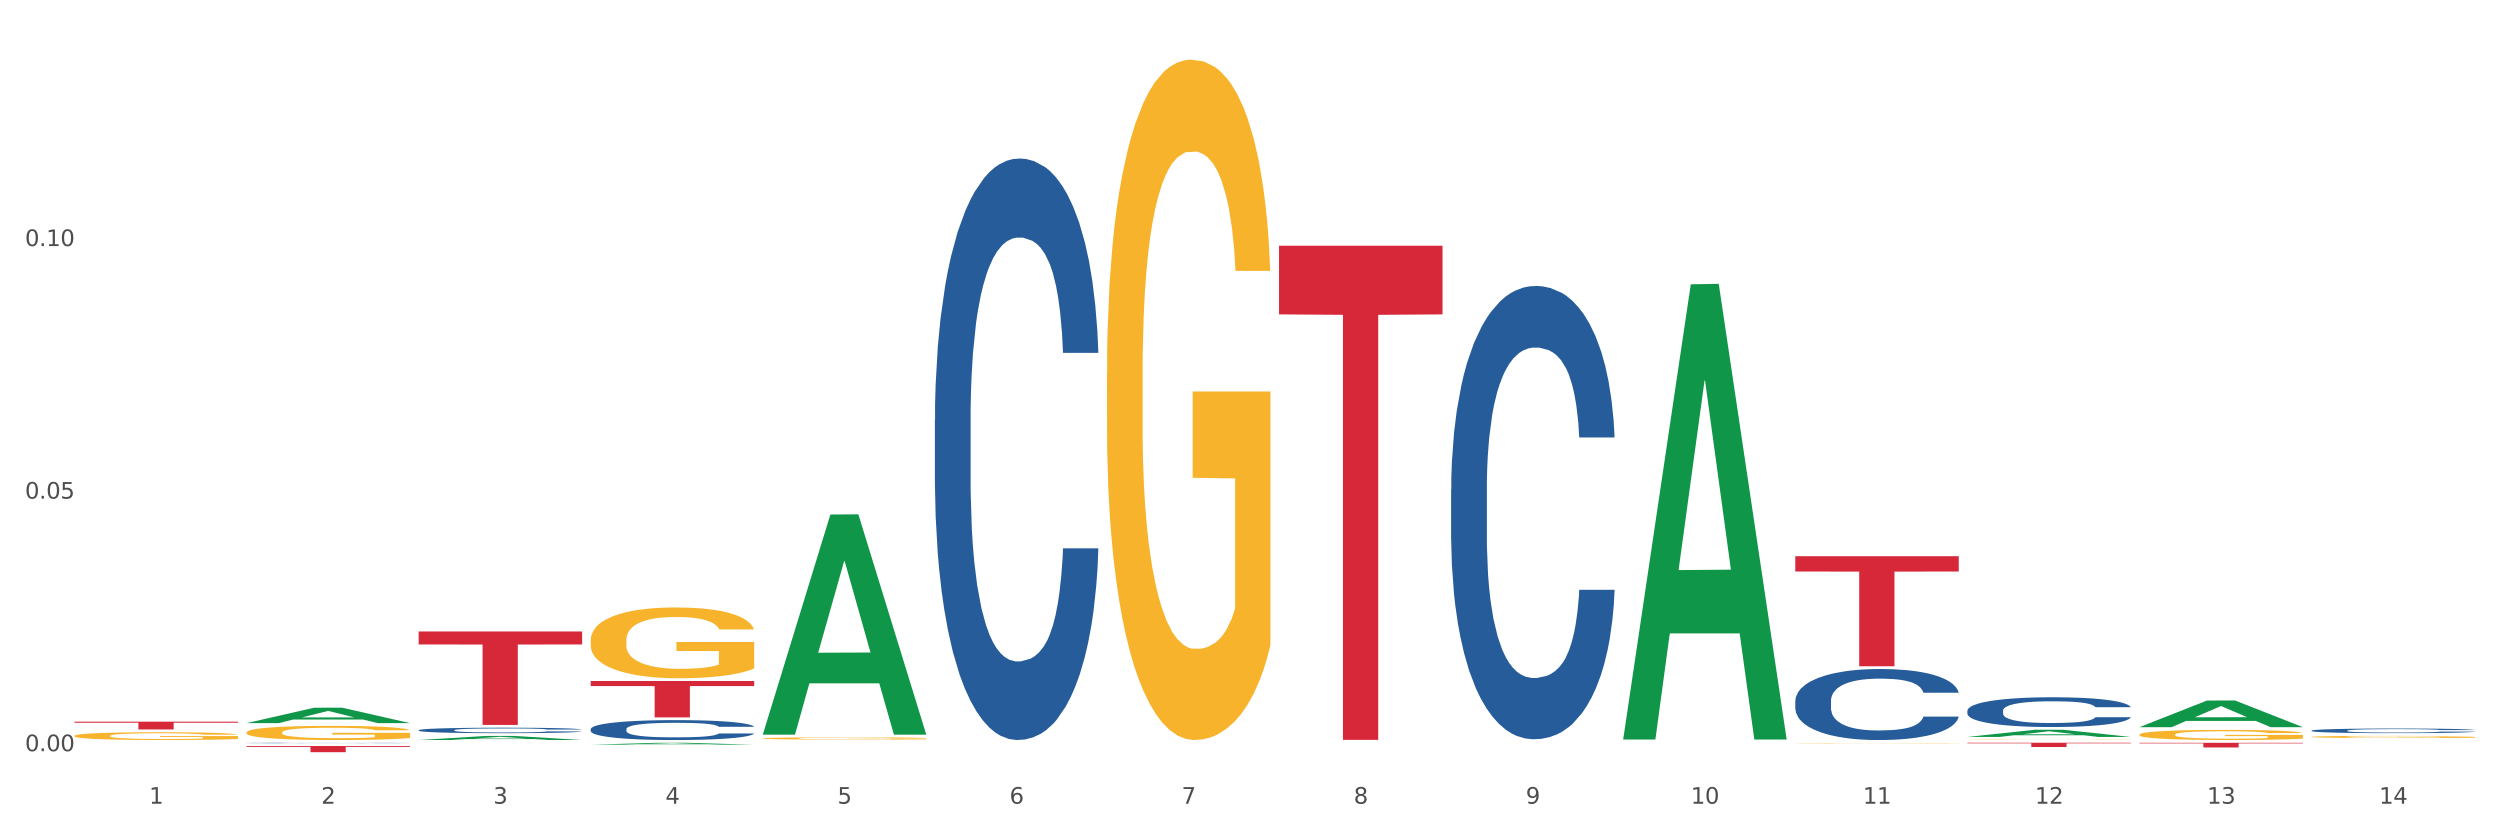 <?xml version="1.0" encoding="utf-8" standalone="no"?>
<!DOCTYPE svg PUBLIC "-//W3C//DTD SVG 1.1//EN"
  "http://www.w3.org/Graphics/SVG/1.1/DTD/svg11.dtd">
<svg xmlns:xlink="http://www.w3.org/1999/xlink" width="1080pt" height="360pt" viewBox="0 0 1080 360" xmlns="http://www.w3.org/2000/svg" version="1.1">
 <rect x="0" y="0" width="1080" height="360" fill="#333333" stroke="none"/>
 <defs>
  <style type="text/css">*{stroke-linejoin: round; stroke-linecap: butt}</style>
 </defs>
 <g id="figure_1">
  <g id="patch_1">
   <path d="M 0 360 
L 1080 360 
L 1080 0 
L 0 0 
z
" style="fill: #ffffff; stroke: #ffffff; stroke-linejoin: miter"/>
  </g>
  <g id="axes_1">
   <g id="matplotlib.axis_1">
    <g id="xtick_1">
     <g id="text_1">
      <!-- 1 -->
      <g style="fill: #4d4d4d" transform="translate(64.432 347.204) scale(0.096 -0.096)">
       <defs>
        <path id="DejaVuSans-31" d="M 794 531 
L 1825 531 
L 1825 4091 
L 703 3866 
L 703 4441 
L 1819 4666 
L 2450 4666 
L 2450 531 
L 3481 531 
L 3481 0 
L 794 0 
L 794 531 
z
" transform="scale(0.016)"/>
       </defs>
       <use xlink:href="#DejaVuSans-31"/>
      </g>
     </g>
    </g>
    <g id="xtick_2">
     <g id="text_2">
      <!-- 2 -->
      <g style="fill: #4d4d4d" transform="translate(138.771 347.204) scale(0.096 -0.096)">
       <defs>
        <path id="DejaVuSans-32" d="M 1228 531 
L 3431 531 
L 3431 0 
L 469 0 
L 469 531 
Q 828 903 1448 1529 
Q 2069 2156 2228 2338 
Q 2531 2678 2651 2914 
Q 2772 3150 2772 3378 
Q 2772 3750 2511 3984 
Q 2250 4219 1831 4219 
Q 1534 4219 1204 4116 
Q 875 4013 500 3803 
L 500 4441 
Q 881 4594 1212 4672 
Q 1544 4750 1819 4750 
Q 2544 4750 2975 4387 
Q 3406 4025 3406 3419 
Q 3406 3131 3298 2873 
Q 3191 2616 2906 2266 
Q 2828 2175 2409 1742 
Q 1991 1309 1228 531 
z
" transform="scale(0.016)"/>
       </defs>
       <use xlink:href="#DejaVuSans-32"/>
      </g>
     </g>
    </g>
    <g id="xtick_3">
     <g id="text_3">
      <!-- 3 -->
      <g style="fill: #4d4d4d" transform="translate(213.109 347.204) scale(0.096 -0.096)">
       <defs>
        <path id="DejaVuSans-33" d="M 2597 2516 
Q 3050 2419 3304 2112 
Q 3559 1806 3559 1356 
Q 3559 666 3084 287 
Q 2609 -91 1734 -91 
Q 1441 -91 1130 -33 
Q 819 25 488 141 
L 488 750 
Q 750 597 1062 519 
Q 1375 441 1716 441 
Q 2309 441 2620 675 
Q 2931 909 2931 1356 
Q 2931 1769 2642 2001 
Q 2353 2234 1838 2234 
L 1294 2234 
L 1294 2753 
L 1863 2753 
Q 2328 2753 2575 2939 
Q 2822 3125 2822 3475 
Q 2822 3834 2567 4026 
Q 2313 4219 1838 4219 
Q 1578 4219 1281 4162 
Q 984 4106 628 3988 
L 628 4550 
Q 988 4650 1302 4700 
Q 1616 4750 1894 4750 
Q 2613 4750 3031 4423 
Q 3450 4097 3450 3541 
Q 3450 3153 3228 2886 
Q 3006 2619 2597 2516 
z
" transform="scale(0.016)"/>
       </defs>
       <use xlink:href="#DejaVuSans-33"/>
      </g>
     </g>
    </g>
    <g id="xtick_4">
     <g id="text_4">
      <!-- 4 -->
      <g style="fill: #4d4d4d" transform="translate(287.448 347.204) scale(0.096 -0.096)">
       <defs>
        <path id="DejaVuSans-34" d="M 2419 4116 
L 825 1625 
L 2419 1625 
L 2419 4116 
z
M 2253 4666 
L 3047 4666 
L 3047 1625 
L 3713 1625 
L 3713 1100 
L 3047 1100 
L 3047 0 
L 2419 0 
L 2419 1100 
L 313 1100 
L 313 1709 
L 2253 4666 
z
" transform="scale(0.016)"/>
       </defs>
       <use xlink:href="#DejaVuSans-34"/>
      </g>
     </g>
    </g>
    <g id="xtick_5">
     <g id="text_5">
      <!-- 5 -->
      <g style="fill: #4d4d4d" transform="translate(361.787 347.204) scale(0.096 -0.096)">
       <defs>
        <path id="DejaVuSans-35" d="M 691 4666 
L 3169 4666 
L 3169 4134 
L 1269 4134 
L 1269 2991 
Q 1406 3038 1543 3061 
Q 1681 3084 1819 3084 
Q 2600 3084 3056 2656 
Q 3513 2228 3513 1497 
Q 3513 744 3044 326 
Q 2575 -91 1722 -91 
Q 1428 -91 1123 -41 
Q 819 9 494 109 
L 494 744 
Q 775 591 1075 516 
Q 1375 441 1709 441 
Q 2250 441 2565 725 
Q 2881 1009 2881 1497 
Q 2881 1984 2565 2268 
Q 2250 2553 1709 2553 
Q 1456 2553 1204 2497 
Q 953 2441 691 2322 
L 691 4666 
z
" transform="scale(0.016)"/>
       </defs>
       <use xlink:href="#DejaVuSans-35"/>
      </g>
     </g>
    </g>
    <g id="xtick_6">
     <g id="text_6">
      <!-- 6 -->
      <g style="fill: #4d4d4d" transform="translate(436.125 347.204) scale(0.096 -0.096)">
       <defs>
        <path id="DejaVuSans-36" d="M 2113 2584 
Q 1688 2584 1439 2293 
Q 1191 2003 1191 1497 
Q 1191 994 1439 701 
Q 1688 409 2113 409 
Q 2538 409 2786 701 
Q 3034 994 3034 1497 
Q 3034 2003 2786 2293 
Q 2538 2584 2113 2584 
z
M 3366 4563 
L 3366 3988 
Q 3128 4100 2886 4159 
Q 2644 4219 2406 4219 
Q 1781 4219 1451 3797 
Q 1122 3375 1075 2522 
Q 1259 2794 1537 2939 
Q 1816 3084 2150 3084 
Q 2853 3084 3261 2657 
Q 3669 2231 3669 1497 
Q 3669 778 3244 343 
Q 2819 -91 2113 -91 
Q 1303 -91 875 529 
Q 447 1150 447 2328 
Q 447 3434 972 4092 
Q 1497 4750 2381 4750 
Q 2619 4750 2861 4703 
Q 3103 4656 3366 4563 
z
" transform="scale(0.016)"/>
       </defs>
       <use xlink:href="#DejaVuSans-36"/>
      </g>
     </g>
    </g>
    <g id="xtick_7">
     <g id="text_7">
      <!-- 7 -->
      <g style="fill: #4d4d4d" transform="translate(510.464 347.204) scale(0.096 -0.096)">
       <defs>
        <path id="DejaVuSans-37" d="M 525 4666 
L 3525 4666 
L 3525 4397 
L 1831 0 
L 1172 0 
L 2766 4134 
L 525 4134 
L 525 4666 
z
" transform="scale(0.016)"/>
       </defs>
       <use xlink:href="#DejaVuSans-37"/>
      </g>
     </g>
    </g>
    <g id="xtick_8">
     <g id="text_8">
      <!-- 8 -->
      <g style="fill: #4d4d4d" transform="translate(584.803 347.204) scale(0.096 -0.096)">
       <defs>
        <path id="DejaVuSans-38" d="M 2034 2216 
Q 1584 2216 1326 1975 
Q 1069 1734 1069 1313 
Q 1069 891 1326 650 
Q 1584 409 2034 409 
Q 2484 409 2743 651 
Q 3003 894 3003 1313 
Q 3003 1734 2745 1975 
Q 2488 2216 2034 2216 
z
M 1403 2484 
Q 997 2584 770 2862 
Q 544 3141 544 3541 
Q 544 4100 942 4425 
Q 1341 4750 2034 4750 
Q 2731 4750 3128 4425 
Q 3525 4100 3525 3541 
Q 3525 3141 3298 2862 
Q 3072 2584 2669 2484 
Q 3125 2378 3379 2068 
Q 3634 1759 3634 1313 
Q 3634 634 3220 271 
Q 2806 -91 2034 -91 
Q 1263 -91 848 271 
Q 434 634 434 1313 
Q 434 1759 690 2068 
Q 947 2378 1403 2484 
z
M 1172 3481 
Q 1172 3119 1398 2916 
Q 1625 2713 2034 2713 
Q 2441 2713 2670 2916 
Q 2900 3119 2900 3481 
Q 2900 3844 2670 4047 
Q 2441 4250 2034 4250 
Q 1625 4250 1398 4047 
Q 1172 3844 1172 3481 
z
" transform="scale(0.016)"/>
       </defs>
       <use xlink:href="#DejaVuSans-38"/>
      </g>
     </g>
    </g>
    <g id="xtick_9">
     <g id="text_9">
      <!-- 9 -->
      <g style="fill: #4d4d4d" transform="translate(659.142 347.204) scale(0.096 -0.096)">
       <defs>
        <path id="DejaVuSans-39" d="M 703 97 
L 703 672 
Q 941 559 1184 500 
Q 1428 441 1663 441 
Q 2288 441 2617 861 
Q 2947 1281 2994 2138 
Q 2813 1869 2534 1725 
Q 2256 1581 1919 1581 
Q 1219 1581 811 2004 
Q 403 2428 403 3163 
Q 403 3881 828 4315 
Q 1253 4750 1959 4750 
Q 2769 4750 3195 4129 
Q 3622 3509 3622 2328 
Q 3622 1225 3098 567 
Q 2575 -91 1691 -91 
Q 1453 -91 1209 -44 
Q 966 3 703 97 
z
M 1959 2075 
Q 2384 2075 2632 2365 
Q 2881 2656 2881 3163 
Q 2881 3666 2632 3958 
Q 2384 4250 1959 4250 
Q 1534 4250 1286 3958 
Q 1038 3666 1038 3163 
Q 1038 2656 1286 2365 
Q 1534 2075 1959 2075 
z
" transform="scale(0.016)"/>
       </defs>
       <use xlink:href="#DejaVuSans-39"/>
      </g>
     </g>
    </g>
    <g id="xtick_10">
     <g id="text_10">
      <!-- 10 -->
      <g style="fill: #4d4d4d" transform="translate(730.426 347.204) scale(0.096 -0.096)">
       <defs>
        <path id="DejaVuSans-30" d="M 2034 4250 
Q 1547 4250 1301 3770 
Q 1056 3291 1056 2328 
Q 1056 1369 1301 889 
Q 1547 409 2034 409 
Q 2525 409 2770 889 
Q 3016 1369 3016 2328 
Q 3016 3291 2770 3770 
Q 2525 4250 2034 4250 
z
M 2034 4750 
Q 2819 4750 3233 4129 
Q 3647 3509 3647 2328 
Q 3647 1150 3233 529 
Q 2819 -91 2034 -91 
Q 1250 -91 836 529 
Q 422 1150 422 2328 
Q 422 3509 836 4129 
Q 1250 4750 2034 4750 
z
" transform="scale(0.016)"/>
       </defs>
       <use xlink:href="#DejaVuSans-31"/>
       <use xlink:href="#DejaVuSans-30" transform="translate(63.623 0)"/>
      </g>
     </g>
    </g>
    <g id="xtick_11">
     <g id="text_11">
      <!-- 11 -->
      <g style="fill: #4d4d4d" transform="translate(804.765 347.204) scale(0.096 -0.096)">
       <use xlink:href="#DejaVuSans-31"/>
       <use xlink:href="#DejaVuSans-31" transform="translate(63.623 0)"/>
      </g>
     </g>
    </g>
    <g id="xtick_12">
     <g id="text_12">
      <!-- 12 -->
      <g style="fill: #4d4d4d" transform="translate(879.104 347.204) scale(0.096 -0.096)">
       <use xlink:href="#DejaVuSans-31"/>
       <use xlink:href="#DejaVuSans-32" transform="translate(63.623 0)"/>
      </g>
     </g>
    </g>
    <g id="xtick_13">
     <g id="text_13">
      <!-- 13 -->
      <g style="fill: #4d4d4d" transform="translate(953.442 347.204) scale(0.096 -0.096)">
       <use xlink:href="#DejaVuSans-31"/>
       <use xlink:href="#DejaVuSans-33" transform="translate(63.623 0)"/>
      </g>
     </g>
    </g>
    <g id="xtick_14">
     <g id="text_14">
      <!-- 14 -->
      <g style="fill: #4d4d4d" transform="translate(1027.781 347.204) scale(0.096 -0.096)">
       <use xlink:href="#DejaVuSans-31"/>
       <use xlink:href="#DejaVuSans-34" transform="translate(63.623 0)"/>
      </g>
     </g>
    </g>
    <g id="xtick_15"/>
    <g id="xtick_16"/>
    <g id="xtick_17"/>
    <g id="xtick_18"/>
    <g id="xtick_19"/>
    <g id="xtick_20"/>
    <g id="xtick_21"/>
    <g id="xtick_22"/>
    <g id="xtick_23"/>
    <g id="xtick_24"/>
    <g id="xtick_25"/>
    <g id="xtick_26"/>
    <g id="xtick_27"/>
   </g>
   <g id="matplotlib.axis_2">
    <g id="ytick_1">
     <g id="text_15">
      <!-- 0.00 -->
      <g style="fill: #4d4d4d" transform="translate(10.8 324.522) scale(0.096 -0.096)">
       <defs>
        <path id="DejaVuSans-2e" d="M 684 794 
L 1344 794 
L 1344 0 
L 684 0 
L 684 794 
z
" transform="scale(0.016)"/>
       </defs>
       <use xlink:href="#DejaVuSans-30"/>
       <use xlink:href="#DejaVuSans-2e" transform="translate(63.623 0)"/>
       <use xlink:href="#DejaVuSans-30" transform="translate(95.41 0)"/>
       <use xlink:href="#DejaVuSans-30" transform="translate(159.033 0)"/>
      </g>
     </g>
    </g>
    <g id="ytick_2">
     <g id="text_16">
      <!-- 0.05 -->
      <g style="fill: #4d4d4d" transform="translate(10.8 215.411) scale(0.096 -0.096)">
       <use xlink:href="#DejaVuSans-30"/>
       <use xlink:href="#DejaVuSans-2e" transform="translate(63.623 0)"/>
       <use xlink:href="#DejaVuSans-30" transform="translate(95.41 0)"/>
       <use xlink:href="#DejaVuSans-35" transform="translate(159.033 0)"/>
      </g>
     </g>
    </g>
    <g id="ytick_3">
     <g id="text_17">
      <!-- 0.10 -->
      <g style="fill: #4d4d4d" transform="translate(10.8 106.3) scale(0.096 -0.096)">
       <use xlink:href="#DejaVuSans-30"/>
       <use xlink:href="#DejaVuSans-2e" transform="translate(63.623 0)"/>
       <use xlink:href="#DejaVuSans-31" transform="translate(95.41 0)"/>
       <use xlink:href="#DejaVuSans-30" transform="translate(159.033 0)"/>
      </g>
     </g>
    </g>
    <g id="ytick_4"/>
    <g id="ytick_5"/>
    <g id="ytick_6"/>
   </g>
   <g id="PolyCollection_1">
    <path d="M 701.223 319.094 
L 701.296 318.909 
L 730.419 122.809 
L 742.504 122.624 
L 771.845 319.464 
L 757.866 319.464 
L 751.532 273.627 
L 721.463 273.627 
L 721.245 274.366 
L 715.129 319.464 
L 701.223 319.464 
L 701.223 319.094 
L 725.249 246.273 
L 747.746 246.088 
L 736.607 164.58 
L 736.461 164.21 
L 736.316 164.764 
L 725.177 246.088 
L 725.249 246.273 
L 701.223 319.094 
z
" clip-path="url(#pc05e686610)" style="fill: #109648"/>
    <path d="M 849.901 318.355 
L 849.974 318.352 
L 879.096 315.254 
L 891.182 315.251 
L 920.523 318.361 
L 906.544 318.361 
L 900.21 317.637 
L 870.141 317.637 
L 869.922 317.649 
L 863.807 318.361 
L 849.901 318.361 
L 849.901 318.355 
L 873.927 317.205 
L 896.424 317.202 
L 885.284 315.914 
L 885.139 315.908 
L 884.993 315.917 
L 873.854 317.202 
L 873.927 317.205 
L 849.901 318.355 
z
" clip-path="url(#pc05e686610)" style="fill: #109648"/>
    <path d="M 924.24 314.116 
L 924.312 314.105 
L 953.435 302.619 
L 965.52 302.608 
L 994.861 314.138 
L 980.883 314.138 
L 974.548 311.453 
L 944.48 311.453 
L 944.261 311.496 
L 938.145 314.138 
L 924.24 314.138 
L 924.24 314.116 
L 948.265 309.851 
L 970.763 309.84 
L 959.623 305.066 
L 959.478 305.044 
L 959.332 305.077 
L 948.193 309.84 
L 948.265 309.851 
L 924.24 314.116 
z
" clip-path="url(#pc05e686610)" style="fill: #109648"/>
    <path d="M 106.514 312.377 
L 106.587 312.371 
L 135.709 305.728 
L 147.795 305.722 
L 177.135 312.39 
L 163.157 312.39 
L 156.823 310.837 
L 126.754 310.837 
L 126.535 310.862 
L 120.42 312.39 
L 106.514 312.39 
L 106.514 312.377 
L 130.54 309.911 
L 153.037 309.904 
L 141.897 307.143 
L 141.752 307.131 
L 141.606 307.15 
L 130.467 309.904 
L 130.54 309.911 
L 106.514 312.377 
z
" clip-path="url(#pc05e686610)" style="fill: #109648"/>
    <path d="M 180.852 319.691 
L 180.925 319.689 
L 210.048 317.92 
L 222.133 317.918 
L 251.474 319.694 
L 237.495 319.694 
L 231.161 319.281 
L 201.092 319.281 
L 200.874 319.287 
L 194.758 319.694 
L 180.852 319.694 
L 180.852 319.691 
L 204.878 319.034 
L 227.375 319.032 
L 216.236 318.297 
L 216.09 318.294 
L 215.945 318.299 
L 204.806 319.032 
L 204.878 319.034 
L 180.852 319.691 
z
" clip-path="url(#pc05e686610)" style="fill: #109648"/>
    <path d="M 255.191 321.704 
L 255.264 321.704 
L 284.386 320.876 
L 296.472 320.875 
L 325.813 321.706 
L 311.834 321.706 
L 305.5 321.512 
L 275.431 321.512 
L 275.213 321.516 
L 269.097 321.706 
L 255.191 321.706 
L 255.191 321.704 
L 279.217 321.397 
L 301.714 321.396 
L 290.575 321.052 
L 290.429 321.05 
L 290.284 321.053 
L 279.144 321.396 
L 279.217 321.397 
L 255.191 321.704 
z
" clip-path="url(#pc05e686610)" style="fill: #109648"/>
    <path d="M 998.578 315.623 
L 998.662 315.621 
L 998.662 315.57 
L 998.912 315.5 
L 999.83 315.372 
L 1000.999 315.275 
L 1003.003 315.162 
L 1004.088 315.114 
L 1005.507 315.061 
L 1008.429 314.975 
L 1011.768 314.901 
L 1014.105 314.861 
L 1015.858 314.836 
L 1019.781 314.79 
L 1022.035 314.77 
L 1024.373 314.753 
L 1026.376 314.742 
L 1029.715 314.729 
L 1032.387 314.724 
L 1035.475 314.722 
L 1038.063 314.724 
L 1041.486 314.731 
L 1046.494 314.753 
L 1048.414 314.766 
L 1051.002 314.788 
L 1053.673 314.817 
L 1055.844 314.847 
L 1058.348 314.889 
L 1060.936 314.944 
L 1063.44 315.013 
L 1065.193 315.077 
L 1066.612 315.145 
L 1067.864 315.227 
L 1068.783 315.317 
L 1069.2 315.392 
L 1053.924 315.392 
L 1053.506 315.325 
L 1052.671 315.251 
L 1051.837 315.202 
L 1050.918 315.162 
L 1049.499 315.116 
L 1048.247 315.086 
L 1046.16 315.052 
L 1044.24 315.03 
L 1042.654 315.017 
L 1040.734 315.006 
L 1036.644 314.995 
L 1033.722 314.995 
L 1031.886 314.999 
L 1029.632 315.008 
L 1027.712 315.021 
L 1025.458 315.043 
L 1023.705 315.066 
L 1021.952 315.097 
L 1020.95 315.119 
L 1019.448 315.16 
L 1018.446 315.193 
L 1017.11 315.249 
L 1016.359 315.29 
L 1015.023 315.394 
L 1014.439 315.471 
L 1014.188 315.524 
L 1014.022 315.583 
L 1014.022 315.868 
L 1014.522 315.997 
L 1014.94 316.052 
L 1015.608 316.114 
L 1016.86 316.194 
L 1018.696 316.273 
L 1020.616 316.33 
L 1022.202 316.365 
L 1023.705 316.39 
L 1025.207 316.411 
L 1027.044 316.429 
L 1028.547 316.44 
L 1030.8 316.451 
L 1033.472 316.456 
L 1035.559 316.456 
L 1039.816 316.447 
L 1041.736 316.438 
L 1043.572 316.425 
L 1045.576 316.405 
L 1047.162 316.383 
L 1048.08 316.367 
L 1049.583 316.332 
L 1050.752 316.295 
L 1051.753 316.253 
L 1052.421 316.216 
L 1053.172 316.162 
L 1053.757 316.099 
L 1053.924 316.066 
L 1069.2 316.066 
L 1068.866 316.132 
L 1068.282 316.196 
L 1067.113 316.282 
L 1066.195 316.332 
L 1064.776 316.392 
L 1063.273 316.444 
L 1061.186 316.5 
L 1059.266 316.542 
L 1057.263 316.579 
L 1055.092 316.612 
L 1051.169 316.658 
L 1049.75 316.671 
L 1046.745 316.693 
L 1044.407 316.705 
L 1040.985 316.718 
L 1037.479 316.726 
L 1033.806 316.727 
L 1030.55 316.724 
L 1026.96 316.713 
L 1024.707 316.702 
L 1022.202 316.685 
L 1019.281 316.66 
L 1016.526 316.629 
L 1013.938 316.592 
L 1011.517 316.55 
L 1009.263 316.502 
L 1006.342 316.423 
L 1004.171 316.347 
L 1002.585 316.275 
L 1001.5 316.215 
L 1000.415 316.138 
L 999.83 316.085 
L 998.912 315.956 
L 998.578 315.837 
L 998.578 315.623 
z
" clip-path="url(#pc05e686610)" style="fill: #255c99"/>
    <path d="M 849.901 306.994 
L 849.984 306.983 
L 849.984 306.654 
L 850.235 306.208 
L 851.153 305.387 
L 852.322 304.765 
L 854.325 304.037 
L 855.41 303.732 
L 856.829 303.392 
L 859.751 302.84 
L 863.09 302.371 
L 865.428 302.113 
L 867.181 301.949 
L 871.104 301.655 
L 873.358 301.526 
L 875.695 301.421 
L 877.699 301.35 
L 881.038 301.268 
L 883.709 301.233 
L 886.798 301.221 
L 889.386 301.233 
L 892.808 301.28 
L 897.817 301.421 
L 899.737 301.503 
L 902.325 301.644 
L 904.996 301.831 
L 907.166 302.019 
L 909.671 302.289 
L 912.258 302.641 
L 914.763 303.087 
L 916.516 303.498 
L 917.935 303.932 
L 919.187 304.46 
L 920.105 305.035 
L 920.523 305.516 
L 905.246 305.516 
L 904.829 305.082 
L 903.994 304.612 
L 903.159 304.296 
L 902.241 304.037 
L 900.822 303.744 
L 899.57 303.556 
L 897.483 303.333 
L 895.563 303.192 
L 893.977 303.11 
L 892.057 303.04 
L 887.966 302.97 
L 885.045 302.97 
L 883.208 302.993 
L 880.954 303.052 
L 879.034 303.134 
L 876.78 303.275 
L 875.027 303.427 
L 873.274 303.627 
L 872.273 303.767 
L 870.77 304.026 
L 869.768 304.237 
L 868.433 304.601 
L 867.681 304.859 
L 866.346 305.528 
L 865.761 306.02 
L 865.511 306.361 
L 865.344 306.736 
L 865.344 308.567 
L 865.845 309.388 
L 866.262 309.74 
L 866.93 310.139 
L 868.182 310.656 
L 870.019 311.16 
L 871.939 311.524 
L 873.525 311.747 
L 875.027 311.911 
L 876.53 312.04 
L 878.367 312.158 
L 879.869 312.228 
L 882.123 312.298 
L 884.794 312.334 
L 886.881 312.334 
L 891.139 312.275 
L 893.059 312.216 
L 894.895 312.134 
L 896.899 312.005 
L 898.485 311.864 
L 899.403 311.759 
L 900.905 311.536 
L 902.074 311.301 
L 903.076 311.031 
L 903.744 310.796 
L 904.495 310.444 
L 905.079 310.045 
L 905.246 309.834 
L 920.523 309.834 
L 920.189 310.257 
L 919.604 310.667 
L 918.436 311.219 
L 917.517 311.536 
L 916.098 311.923 
L 914.596 312.252 
L 912.509 312.615 
L 910.589 312.885 
L 908.585 313.12 
L 906.415 313.331 
L 902.491 313.624 
L 901.072 313.707 
L 898.067 313.847 
L 895.73 313.93 
L 892.307 314.012 
L 888.801 314.059 
L 885.128 314.07 
L 881.873 314.047 
L 878.283 313.976 
L 876.029 313.906 
L 873.525 313.8 
L 870.603 313.636 
L 867.848 313.437 
L 865.261 313.202 
L 862.84 312.932 
L 860.586 312.627 
L 857.664 312.122 
L 855.494 311.63 
L 853.908 311.172 
L 852.823 310.785 
L 851.737 310.292 
L 851.153 309.952 
L 850.235 309.13 
L 849.901 308.367 
L 849.901 306.994 
z
" clip-path="url(#pc05e686610)" style="fill: #255c99"/>
    <path d="M 552.546 106.145 
L 623.168 106.145 
L 623.168 135.812 
L 595.388 136.012 
L 595.388 319.628 
L 580.159 319.628 
L 580.159 136.012 
L 552.546 135.812 
L 552.546 106.345 
L 552.546 106.145 
z
" clip-path="url(#pc05e686610)" style="fill: #d62839"/>
    <path d="M 775.562 240.285 
L 846.184 240.285 
L 846.184 246.893 
L 818.404 246.937 
L 818.404 287.833 
L 803.175 287.833 
L 803.175 246.937 
L 775.562 246.893 
L 775.562 240.33 
L 775.562 240.285 
z
" clip-path="url(#pc05e686610)" style="fill: #d62839"/>
    <path d="M 849.901 320.875 
L 920.523 320.875 
L 920.523 321.13 
L 892.742 321.131 
L 892.742 322.708 
L 877.514 322.708 
L 877.514 321.131 
L 849.901 321.13 
L 849.901 320.877 
L 849.901 320.875 
z
" clip-path="url(#pc05e686610)" style="fill: #d62839"/>
    <path d="M 924.24 320.879 
L 994.861 320.879 
L 994.861 321.16 
L 967.081 321.162 
L 967.081 322.9 
L 951.852 322.9 
L 951.852 321.162 
L 924.24 321.16 
L 924.24 320.881 
L 924.24 320.879 
z
" clip-path="url(#pc05e686610)" style="fill: #d62839"/>
    <path d="M 329.53 318.992 
L 329.613 318.991 
L 329.613 318.96 
L 329.78 318.933 
L 330.614 318.867 
L 331.864 318.813 
L 332.782 318.784 
L 333.699 318.76 
L 334.783 318.737 
L 336.117 318.712 
L 338.535 318.676 
L 340.036 318.658 
L 341.87 318.639 
L 345.205 318.611 
L 347.623 318.595 
L 350.124 318.582 
L 354.21 318.566 
L 356.878 318.559 
L 359.713 318.554 
L 363.131 318.55 
L 365.716 318.549 
L 371.386 318.552 
L 376.222 318.56 
L 378.557 318.566 
L 381.558 318.577 
L 383.142 318.584 
L 385.727 318.598 
L 388.395 318.616 
L 390.23 318.632 
L 392.981 318.661 
L 395.066 318.691 
L 396.983 318.728 
L 397.984 318.753 
L 398.734 318.777 
L 399.401 318.804 
L 400.068 318.847 
L 385.06 318.847 
L 384.476 318.816 
L 383.559 318.787 
L 382.225 318.759 
L 381.058 318.742 
L 379.057 318.72 
L 377.222 318.706 
L 375.305 318.696 
L 372.97 318.687 
L 371.136 318.682 
L 368.551 318.679 
L 363.465 318.68 
L 360.046 318.687 
L 357.712 318.696 
L 356.211 318.703 
L 354.877 318.712 
L 353.376 318.724 
L 351.625 318.743 
L 350.375 318.759 
L 349.124 318.78 
L 348.123 318.801 
L 347.206 318.826 
L 346.456 318.852 
L 345.872 318.879 
L 345.372 318.912 
L 344.955 318.967 
L 344.955 319.087 
L 345.122 319.114 
L 345.539 319.15 
L 346.039 319.177 
L 346.873 319.21 
L 347.623 319.232 
L 349.04 319.263 
L 350.625 319.289 
L 351.875 319.306 
L 353.126 319.32 
L 355.294 319.339 
L 357.712 319.355 
L 359.796 319.365 
L 362.631 319.373 
L 364.549 319.377 
L 366.216 319.379 
L 370.302 319.379 
L 373.22 319.376 
L 376.472 319.37 
L 378.973 319.362 
L 381.058 319.352 
L 383.392 319.337 
L 384.893 319.322 
L 384.893 319.139 
L 366.55 319.138 
L 366.55 319.016 
L 400.152 319.016 
L 400.152 319.373 
L 398.734 319.392 
L 397.15 319.408 
L 395.482 319.423 
L 392.981 319.441 
L 389.979 319.459 
L 387.311 319.471 
L 384.476 319.482 
L 381.141 319.491 
L 376.806 319.5 
L 374.137 319.504 
L 370.802 319.506 
L 366.884 319.507 
L 363.465 319.505 
L 360.13 319.501 
L 356.628 319.493 
L 353.209 319.482 
L 350.625 319.47 
L 348.04 319.456 
L 345.288 319.438 
L 343.121 319.421 
L 341.453 319.405 
L 339.619 319.385 
L 337.618 319.358 
L 336.117 319.335 
L 334.783 319.31 
L 333.365 319.279 
L 332.365 319.252 
L 331.364 319.218 
L 330.781 319.192 
L 330.113 319.153 
L 329.613 319.098 
L 329.53 318.992 
z
" clip-path="url(#pc05e686610)" style="fill: #f7b32b"/>
    <path d="M 255.191 276.562 
L 255.275 276.534 
L 255.275 275.528 
L 255.441 274.662 
L 256.275 272.567 
L 257.526 270.835 
L 258.443 269.913 
L 259.36 269.158 
L 260.444 268.404 
L 261.778 267.622 
L 264.196 266.476 
L 265.697 265.889 
L 267.531 265.275 
L 270.866 264.381 
L 273.284 263.878 
L 275.786 263.459 
L 279.871 262.956 
L 282.539 262.732 
L 285.374 262.565 
L 288.793 262.453 
L 291.377 262.425 
L 297.047 262.509 
L 301.883 262.76 
L 304.218 262.956 
L 307.219 263.291 
L 308.804 263.515 
L 311.388 263.962 
L 314.057 264.548 
L 315.891 265.051 
L 318.642 266.001 
L 320.727 266.951 
L 322.645 268.125 
L 323.645 268.935 
L 324.395 269.689 
L 325.062 270.555 
L 325.73 271.924 
L 310.721 271.924 
L 310.138 270.946 
L 309.221 270.024 
L 307.886 269.13 
L 306.719 268.572 
L 304.718 267.873 
L 302.884 267.426 
L 300.966 267.091 
L 298.631 266.811 
L 296.797 266.672 
L 294.212 266.56 
L 289.126 266.588 
L 285.708 266.811 
L 283.373 267.091 
L 281.872 267.342 
L 280.538 267.622 
L 279.037 268.013 
L 277.286 268.6 
L 276.036 269.13 
L 274.785 269.801 
L 273.785 270.471 
L 272.867 271.254 
L 272.117 272.092 
L 271.533 272.958 
L 271.033 274.02 
L 270.616 275.78 
L 270.616 279.607 
L 270.783 280.473 
L 271.2 281.619 
L 271.7 282.485 
L 272.534 283.519 
L 273.284 284.217 
L 274.702 285.223 
L 276.286 286.061 
L 277.537 286.592 
L 278.787 287.039 
L 280.955 287.654 
L 283.373 288.157 
L 285.458 288.464 
L 288.292 288.743 
L 290.21 288.855 
L 291.878 288.911 
L 295.963 288.911 
L 298.882 288.827 
L 302.133 288.632 
L 304.635 288.38 
L 306.719 288.073 
L 309.054 287.57 
L 310.555 287.095 
L 310.555 281.256 
L 292.211 281.228 
L 292.211 277.344 
L 325.813 277.344 
L 325.813 288.743 
L 324.395 289.33 
L 322.811 289.861 
L 321.144 290.336 
L 318.642 290.923 
L 315.641 291.481 
L 312.973 291.872 
L 310.138 292.208 
L 306.803 292.515 
L 302.467 292.794 
L 299.799 292.906 
L 296.464 292.99 
L 292.545 293.018 
L 289.126 292.962 
L 285.791 292.822 
L 282.289 292.571 
L 278.871 292.208 
L 276.286 291.845 
L 273.701 291.398 
L 270.95 290.811 
L 268.782 290.252 
L 267.114 289.749 
L 265.28 289.107 
L 263.279 288.268 
L 261.778 287.514 
L 260.444 286.732 
L 259.027 285.726 
L 258.026 284.86 
L 257.025 283.77 
L 256.442 282.96 
L 255.775 281.703 
L 255.275 279.943 
L 255.191 276.562 
z
" clip-path="url(#pc05e686610)" style="fill: #f7b32b"/>
    <path d="M 106.514 316.4 
L 106.597 316.395 
L 106.597 316.193 
L 106.764 316.02 
L 107.598 315.6 
L 108.848 315.254 
L 109.765 315.069 
L 110.683 314.918 
L 111.767 314.767 
L 113.101 314.611 
L 115.519 314.381 
L 117.019 314.264 
L 118.854 314.141 
L 122.189 313.962 
L 124.607 313.861 
L 127.108 313.777 
L 131.194 313.677 
L 133.862 313.632 
L 136.697 313.598 
L 140.115 313.576 
L 142.7 313.57 
L 148.37 313.587 
L 153.206 313.637 
L 155.54 313.677 
L 158.542 313.744 
L 160.126 313.788 
L 162.711 313.878 
L 165.379 313.995 
L 167.213 314.096 
L 169.965 314.286 
L 172.049 314.476 
L 173.967 314.711 
L 174.968 314.873 
L 175.718 315.024 
L 176.385 315.198 
L 177.052 315.472 
L 162.044 315.472 
L 161.46 315.276 
L 160.543 315.092 
L 159.209 314.913 
L 158.042 314.801 
L 156.041 314.661 
L 154.206 314.571 
L 152.289 314.504 
L 149.954 314.448 
L 148.12 314.42 
L 145.535 314.398 
L 140.449 314.404 
L 137.03 314.448 
L 134.696 314.504 
L 133.195 314.555 
L 131.861 314.611 
L 130.36 314.689 
L 128.609 314.806 
L 127.358 314.913 
L 126.108 315.047 
L 125.107 315.181 
L 124.19 315.338 
L 123.44 315.505 
L 122.856 315.679 
L 122.356 315.891 
L 121.939 316.244 
L 121.939 317.01 
L 122.106 317.183 
L 122.522 317.413 
L 123.023 317.586 
L 123.856 317.793 
L 124.607 317.933 
L 126.024 318.134 
L 127.609 318.302 
L 128.859 318.408 
L 130.11 318.498 
L 132.278 318.621 
L 134.696 318.721 
L 136.78 318.783 
L 139.615 318.839 
L 141.533 318.861 
L 143.2 318.872 
L 147.286 318.872 
L 150.204 318.855 
L 153.456 318.816 
L 155.957 318.766 
L 158.042 318.704 
L 160.376 318.604 
L 161.877 318.509 
L 161.877 317.34 
L 143.534 317.334 
L 143.534 316.557 
L 177.135 316.557 
L 177.135 318.839 
L 175.718 318.956 
L 174.134 319.062 
L 172.466 319.158 
L 169.965 319.275 
L 166.963 319.387 
L 164.295 319.465 
L 161.46 319.532 
L 158.125 319.594 
L 153.789 319.65 
L 151.121 319.672 
L 147.786 319.689 
L 143.867 319.694 
L 140.449 319.683 
L 137.114 319.655 
L 133.612 319.605 
L 130.193 319.532 
L 127.609 319.46 
L 125.024 319.37 
L 122.272 319.253 
L 120.104 319.141 
L 118.437 319.04 
L 116.603 318.911 
L 114.601 318.744 
L 113.101 318.593 
L 111.767 318.436 
L 110.349 318.235 
L 109.349 318.061 
L 108.348 317.843 
L 107.764 317.681 
L 107.097 317.429 
L 106.597 317.077 
L 106.514 316.4 
z
" clip-path="url(#pc05e686610)" style="fill: #f7b32b"/>
    <path d="M 32.175 317.881 
L 32.258 317.878 
L 32.258 317.767 
L 32.425 317.672 
L 33.259 317.441 
L 34.51 317.25 
L 35.427 317.148 
L 36.344 317.065 
L 37.428 316.982 
L 38.762 316.896 
L 41.18 316.77 
L 42.681 316.705 
L 44.515 316.637 
L 47.85 316.539 
L 50.268 316.483 
L 52.77 316.437 
L 56.855 316.382 
L 59.523 316.357 
L 62.358 316.339 
L 65.777 316.326 
L 68.361 316.323 
L 74.031 316.333 
L 78.867 316.36 
L 81.202 316.382 
L 84.203 316.419 
L 85.788 316.443 
L 88.372 316.493 
L 91.04 316.557 
L 92.875 316.613 
L 95.626 316.717 
L 97.711 316.822 
L 99.628 316.951 
L 100.629 317.041 
L 101.379 317.124 
L 102.046 317.219 
L 102.713 317.37 
L 87.705 317.37 
L 87.122 317.262 
L 86.204 317.161 
L 84.87 317.062 
L 83.703 317.001 
L 81.702 316.924 
L 79.868 316.874 
L 77.95 316.837 
L 75.615 316.807 
L 73.781 316.791 
L 71.196 316.779 
L 66.11 316.782 
L 62.692 316.807 
L 60.357 316.837 
L 58.856 316.865 
L 57.522 316.896 
L 56.021 316.939 
L 54.27 317.004 
L 53.02 317.062 
L 51.769 317.136 
L 50.768 317.21 
L 49.851 317.296 
L 49.101 317.389 
L 48.517 317.484 
L 48.017 317.601 
L 47.6 317.795 
L 47.6 318.217 
L 47.767 318.312 
L 48.184 318.438 
L 48.684 318.534 
L 49.518 318.648 
L 50.268 318.725 
L 51.686 318.835 
L 53.27 318.928 
L 54.52 318.986 
L 55.771 319.036 
L 57.939 319.103 
L 60.357 319.159 
L 62.441 319.193 
L 65.276 319.223 
L 67.194 319.236 
L 68.862 319.242 
L 72.947 319.242 
L 75.865 319.233 
L 79.117 319.211 
L 81.619 319.183 
L 83.703 319.15 
L 86.038 319.094 
L 87.538 319.042 
L 87.538 318.398 
L 69.195 318.395 
L 69.195 317.967 
L 102.797 317.967 
L 102.797 319.223 
L 101.379 319.288 
L 99.795 319.347 
L 98.128 319.399 
L 95.626 319.464 
L 92.625 319.525 
L 89.956 319.568 
L 87.122 319.605 
L 83.786 319.639 
L 79.451 319.67 
L 76.783 319.682 
L 73.447 319.691 
L 69.529 319.694 
L 66.11 319.688 
L 62.775 319.673 
L 59.273 319.645 
L 55.855 319.605 
L 53.27 319.565 
L 50.685 319.516 
L 47.934 319.451 
L 45.766 319.39 
L 44.098 319.334 
L 42.264 319.263 
L 40.263 319.171 
L 38.762 319.088 
L 37.428 319.002 
L 36.01 318.891 
L 35.01 318.795 
L 34.009 318.675 
L 33.426 318.586 
L 32.759 318.448 
L 32.258 318.254 
L 32.175 317.881 
z
" clip-path="url(#pc05e686610)" style="fill: #f7b32b"/>
    <path d="M 180.852 315.431 
L 180.936 315.429 
L 180.936 315.368 
L 181.186 315.286 
L 182.105 315.134 
L 183.273 315.019 
L 185.277 314.885 
L 186.362 314.828 
L 187.781 314.765 
L 190.703 314.663 
L 194.042 314.577 
L 196.379 314.529 
L 198.132 314.499 
L 202.056 314.445 
L 204.31 314.421 
L 206.647 314.401 
L 208.65 314.388 
L 211.989 314.373 
L 214.661 314.366 
L 217.749 314.364 
L 220.337 314.366 
L 223.76 314.375 
L 228.768 314.401 
L 230.688 314.416 
L 233.276 314.442 
L 235.947 314.477 
L 238.118 314.512 
L 240.622 314.562 
L 243.21 314.627 
L 245.714 314.709 
L 247.467 314.785 
L 248.886 314.865 
L 250.139 314.963 
L 251.057 315.069 
L 251.474 315.158 
L 236.198 315.158 
L 235.78 315.077 
L 234.946 314.991 
L 234.111 314.932 
L 233.193 314.885 
L 231.774 314.83 
L 230.521 314.796 
L 228.434 314.754 
L 226.514 314.728 
L 224.928 314.713 
L 223.008 314.7 
L 218.918 314.687 
L 215.996 314.687 
L 214.16 314.692 
L 211.906 314.702 
L 209.986 314.718 
L 207.732 314.744 
L 205.979 314.772 
L 204.226 314.809 
L 203.224 314.835 
L 201.722 314.882 
L 200.72 314.921 
L 199.384 314.989 
L 198.633 315.036 
L 197.297 315.16 
L 196.713 315.251 
L 196.463 315.314 
L 196.296 315.383 
L 196.296 315.721 
L 196.797 315.873 
L 197.214 315.938 
L 197.882 316.012 
L 199.134 316.107 
L 200.97 316.2 
L 202.89 316.267 
L 204.476 316.309 
L 205.979 316.339 
L 207.482 316.363 
L 209.318 316.385 
L 210.821 316.398 
L 213.075 316.411 
L 215.746 316.417 
L 217.833 316.417 
L 222.09 316.406 
L 224.01 316.395 
L 225.847 316.38 
L 227.85 316.356 
L 229.436 316.33 
L 230.354 316.311 
L 231.857 316.27 
L 233.026 316.226 
L 234.027 316.176 
L 234.695 316.133 
L 235.447 316.068 
L 236.031 315.994 
L 236.198 315.955 
L 251.474 315.955 
L 251.14 316.033 
L 250.556 316.109 
L 249.387 316.211 
L 248.469 316.27 
L 247.05 316.341 
L 245.547 316.402 
L 243.46 316.469 
L 241.54 316.519 
L 239.537 316.562 
L 237.367 316.601 
L 233.443 316.655 
L 232.024 316.671 
L 229.019 316.697 
L 226.681 316.712 
L 223.259 316.727 
L 219.753 316.736 
L 216.08 316.738 
L 212.824 316.734 
L 209.235 316.72 
L 206.981 316.707 
L 204.476 316.688 
L 201.555 316.658 
L 198.8 316.621 
L 196.212 316.577 
L 193.791 316.528 
L 191.538 316.471 
L 188.616 316.378 
L 186.445 316.287 
L 184.859 316.202 
L 183.774 316.131 
L 182.689 316.04 
L 182.105 315.977 
L 181.186 315.825 
L 180.852 315.684 
L 180.852 315.431 
z
" clip-path="url(#pc05e686610)" style="fill: #255c99"/>
    <path d="M 106.514 320.968 
L 106.597 320.968 
L 106.597 320.963 
L 106.848 320.956 
L 107.766 320.942 
L 108.935 320.932 
L 110.938 320.92 
L 112.023 320.916 
L 113.442 320.91 
L 116.364 320.901 
L 119.703 320.894 
L 122.04 320.889 
L 123.794 320.887 
L 127.717 320.882 
L 129.971 320.88 
L 132.308 320.878 
L 134.312 320.877 
L 137.651 320.876 
L 140.322 320.875 
L 143.411 320.875 
L 145.998 320.875 
L 149.421 320.876 
L 154.43 320.878 
L 156.35 320.879 
L 158.937 320.882 
L 161.609 320.885 
L 163.779 320.888 
L 166.283 320.892 
L 168.871 320.898 
L 171.376 320.905 
L 173.129 320.912 
L 174.548 320.919 
L 175.8 320.927 
L 176.718 320.937 
L 177.135 320.944 
L 161.859 320.944 
L 161.442 320.937 
L 160.607 320.93 
L 159.772 320.925 
L 158.854 320.92 
L 157.435 320.916 
L 156.183 320.913 
L 154.096 320.909 
L 152.176 320.907 
L 150.59 320.905 
L 148.67 320.904 
L 144.579 320.903 
L 141.658 320.903 
L 139.821 320.904 
L 137.567 320.905 
L 135.647 320.906 
L 133.393 320.908 
L 131.64 320.911 
L 129.887 320.914 
L 128.886 320.916 
L 127.383 320.92 
L 126.381 320.924 
L 125.046 320.93 
L 124.294 320.934 
L 122.959 320.945 
L 122.374 320.953 
L 122.124 320.958 
L 121.957 320.964 
L 121.957 320.994 
L 122.458 321.007 
L 122.875 321.013 
L 123.543 321.019 
L 124.795 321.028 
L 126.632 321.036 
L 128.552 321.042 
L 130.138 321.045 
L 131.64 321.048 
L 133.143 321.05 
L 134.979 321.052 
L 136.482 321.053 
L 138.736 321.054 
L 141.407 321.055 
L 143.494 321.055 
L 147.751 321.054 
L 149.671 321.053 
L 151.508 321.052 
L 153.511 321.049 
L 155.097 321.047 
L 156.016 321.045 
L 157.518 321.042 
L 158.687 321.038 
L 159.689 321.034 
L 160.357 321.03 
L 161.108 321.024 
L 161.692 321.018 
L 161.859 321.014 
L 177.135 321.014 
L 176.802 321.021 
L 176.217 321.028 
L 175.049 321.037 
L 174.13 321.042 
L 172.711 321.048 
L 171.209 321.053 
L 169.122 321.059 
L 167.202 321.064 
L 165.198 321.068 
L 163.028 321.071 
L 159.104 321.076 
L 157.685 321.077 
L 154.68 321.079 
L 152.343 321.081 
L 148.92 321.082 
L 145.414 321.083 
L 141.741 321.083 
L 138.486 321.083 
L 134.896 321.081 
L 132.642 321.08 
L 130.138 321.079 
L 127.216 321.076 
L 124.461 321.073 
L 121.874 321.069 
L 119.453 321.064 
L 117.199 321.06 
L 114.277 321.051 
L 112.107 321.043 
L 110.521 321.036 
L 109.435 321.03 
L 108.35 321.022 
L 107.766 321.016 
L 106.848 321.003 
L 106.514 320.991 
L 106.514 320.968 
z
" clip-path="url(#pc05e686610)" style="fill: #255c99"/>
    <path d="M 403.869 181.354 
L 403.952 181.124 
L 403.952 174.701 
L 404.202 165.983 
L 405.121 149.924 
L 406.289 137.765 
L 408.293 123.541 
L 409.378 117.576 
L 410.797 110.923 
L 413.719 100.14 
L 417.058 90.964 
L 419.395 85.917 
L 421.148 82.705 
L 425.072 76.969 
L 427.326 74.446 
L 429.663 72.381 
L 431.666 71.004 
L 435.006 69.399 
L 437.677 68.71 
L 440.766 68.481 
L 443.353 68.71 
L 446.776 69.628 
L 451.785 72.381 
L 453.704 73.987 
L 456.292 76.74 
L 458.964 80.411 
L 461.134 84.081 
L 463.638 89.358 
L 466.226 96.24 
L 468.73 104.958 
L 470.483 112.988 
L 471.903 121.476 
L 473.155 131.8 
L 474.073 143.041 
L 474.49 152.447 
L 459.214 152.447 
L 458.797 143.959 
L 457.962 134.782 
L 457.127 128.588 
L 456.209 123.541 
L 454.79 117.805 
L 453.538 114.135 
L 451.451 109.776 
L 449.531 107.023 
L 447.945 105.417 
L 446.025 104.04 
L 441.934 102.664 
L 439.012 102.664 
L 437.176 103.123 
L 434.922 104.27 
L 433.002 105.876 
L 430.748 108.629 
L 428.995 111.611 
L 427.242 115.511 
L 426.24 118.264 
L 424.738 123.311 
L 423.736 127.441 
L 422.401 134.553 
L 421.649 139.6 
L 420.314 152.677 
L 419.729 162.312 
L 419.479 168.965 
L 419.312 176.307 
L 419.312 212.096 
L 419.813 228.155 
L 420.23 235.037 
L 420.898 242.837 
L 422.15 252.932 
L 423.987 262.797 
L 425.907 269.909 
L 427.493 274.267 
L 428.995 277.479 
L 430.498 280.003 
L 432.334 282.297 
L 433.837 283.673 
L 436.091 285.05 
L 438.762 285.738 
L 440.849 285.738 
L 445.106 284.591 
L 447.026 283.444 
L 448.863 281.838 
L 450.866 279.315 
L 452.452 276.562 
L 453.371 274.497 
L 454.873 270.138 
L 456.042 265.55 
L 457.044 260.273 
L 457.711 255.685 
L 458.463 248.802 
L 459.047 241.002 
L 459.214 236.873 
L 474.49 236.873 
L 474.156 245.132 
L 473.572 253.161 
L 472.403 263.944 
L 471.485 270.138 
L 470.066 277.709 
L 468.563 284.132 
L 466.477 291.244 
L 464.557 296.521 
L 462.553 301.109 
L 460.383 305.239 
L 456.459 310.974 
L 455.04 312.58 
L 452.035 315.333 
L 449.698 316.939 
L 446.275 318.545 
L 442.769 319.462 
L 439.096 319.692 
L 435.84 319.233 
L 432.251 317.857 
L 429.997 316.48 
L 427.493 314.415 
L 424.571 311.203 
L 421.816 307.303 
L 419.228 302.715 
L 416.808 297.438 
L 414.554 291.474 
L 411.632 281.609 
L 409.462 271.973 
L 407.875 263.026 
L 406.79 255.455 
L 405.705 245.82 
L 405.121 239.167 
L 404.202 223.108 
L 403.869 208.195 
L 403.869 181.354 
z
" clip-path="url(#pc05e686610)" style="fill: #255c99"/>
    <path d="M 255.191 314.956 
L 255.275 314.948 
L 255.275 314.728 
L 255.525 314.429 
L 256.443 313.879 
L 257.612 313.463 
L 259.615 312.976 
L 260.701 312.771 
L 262.12 312.543 
L 265.041 312.174 
L 268.381 311.86 
L 270.718 311.687 
L 272.471 311.577 
L 276.394 311.38 
L 278.648 311.294 
L 280.986 311.223 
L 282.989 311.176 
L 286.328 311.121 
L 288.999 311.097 
L 292.088 311.09 
L 294.676 311.097 
L 298.098 311.129 
L 303.107 311.223 
L 305.027 311.278 
L 307.615 311.373 
L 310.286 311.498 
L 312.457 311.624 
L 314.961 311.805 
L 317.549 312.04 
L 320.053 312.339 
L 321.806 312.614 
L 323.225 312.905 
L 324.477 313.259 
L 325.396 313.644 
L 325.813 313.966 
L 310.537 313.966 
L 310.119 313.675 
L 309.284 313.361 
L 308.45 313.148 
L 307.531 312.976 
L 306.112 312.779 
L 304.86 312.653 
L 302.773 312.504 
L 300.853 312.41 
L 299.267 312.355 
L 297.347 312.308 
L 293.257 312.261 
L 290.335 312.261 
L 288.499 312.276 
L 286.245 312.316 
L 284.325 312.371 
L 282.071 312.465 
L 280.318 312.567 
L 278.565 312.701 
L 277.563 312.795 
L 276.06 312.968 
L 275.059 313.109 
L 273.723 313.353 
L 272.972 313.526 
L 271.636 313.974 
L 271.052 314.304 
L 270.801 314.532 
L 270.634 314.783 
L 270.634 316.009 
L 271.135 316.559 
L 271.553 316.795 
L 272.22 317.062 
L 273.473 317.408 
L 275.309 317.746 
L 277.229 317.989 
L 278.815 318.138 
L 280.318 318.249 
L 281.82 318.335 
L 283.657 318.414 
L 285.159 318.461 
L 287.413 318.508 
L 290.085 318.531 
L 292.172 318.531 
L 296.429 318.492 
L 298.349 318.453 
L 300.185 318.398 
L 302.189 318.311 
L 303.775 318.217 
L 304.693 318.146 
L 306.196 317.997 
L 307.364 317.84 
L 308.366 317.659 
L 309.034 317.502 
L 309.785 317.266 
L 310.37 316.999 
L 310.537 316.858 
L 325.813 316.858 
L 325.479 317.14 
L 324.895 317.416 
L 323.726 317.785 
L 322.808 317.997 
L 321.389 318.256 
L 319.886 318.476 
L 317.799 318.72 
L 315.879 318.901 
L 313.876 319.058 
L 311.705 319.199 
L 307.782 319.396 
L 306.363 319.451 
L 303.358 319.545 
L 301.02 319.6 
L 297.598 319.655 
L 294.092 319.687 
L 290.419 319.694 
L 287.163 319.679 
L 283.573 319.632 
L 281.32 319.584 
L 278.815 319.514 
L 275.893 319.404 
L 273.139 319.27 
L 270.551 319.113 
L 268.13 318.932 
L 265.876 318.728 
L 262.955 318.39 
L 260.784 318.06 
L 259.198 317.753 
L 258.113 317.494 
L 257.028 317.164 
L 256.443 316.936 
L 255.525 316.386 
L 255.191 315.875 
L 255.191 314.956 
z
" clip-path="url(#pc05e686610)" style="fill: #255c99"/>
    <path d="M 626.885 211.524 
L 626.968 211.345 
L 626.968 206.338 
L 627.219 199.542 
L 628.137 187.023 
L 629.306 177.544 
L 631.309 166.456 
L 632.394 161.806 
L 633.813 156.62 
L 636.735 148.214 
L 640.074 141.061 
L 642.411 137.126 
L 644.164 134.622 
L 648.088 130.151 
L 650.342 128.184 
L 652.679 126.574 
L 654.683 125.501 
L 658.022 124.249 
L 660.693 123.713 
L 663.782 123.534 
L 666.369 123.713 
L 669.792 124.428 
L 674.801 126.574 
L 676.721 127.826 
L 679.308 129.972 
L 681.98 132.834 
L 684.15 135.695 
L 686.654 139.809 
L 689.242 145.174 
L 691.747 151.97 
L 693.5 158.229 
L 694.919 164.846 
L 696.171 172.894 
L 697.089 181.658 
L 697.506 188.99 
L 682.23 188.99 
L 681.813 182.373 
L 680.978 175.219 
L 680.143 170.391 
L 679.225 166.456 
L 677.806 161.985 
L 676.554 159.124 
L 674.467 155.726 
L 672.547 153.579 
L 670.961 152.328 
L 669.041 151.254 
L 664.95 150.181 
L 662.029 150.181 
L 660.192 150.539 
L 657.938 151.433 
L 656.018 152.685 
L 653.764 154.831 
L 652.011 157.156 
L 650.258 160.197 
L 649.257 162.343 
L 647.754 166.277 
L 646.752 169.496 
L 645.417 175.04 
L 644.665 178.975 
L 643.33 189.169 
L 642.745 196.68 
L 642.495 201.867 
L 642.328 207.589 
L 642.328 235.489 
L 642.829 248.008 
L 643.246 253.373 
L 643.914 259.453 
L 645.166 267.322 
L 647.003 275.013 
L 648.923 280.557 
L 650.509 283.955 
L 652.011 286.458 
L 653.514 288.426 
L 655.35 290.214 
L 656.853 291.287 
L 659.107 292.36 
L 661.778 292.897 
L 663.865 292.897 
L 668.122 292.003 
L 670.042 291.108 
L 671.879 289.856 
L 673.882 287.889 
L 675.468 285.743 
L 676.387 284.134 
L 677.889 280.736 
L 679.058 277.159 
L 680.06 273.045 
L 680.728 269.469 
L 681.479 264.103 
L 682.063 258.023 
L 682.23 254.804 
L 697.506 254.804 
L 697.173 261.242 
L 696.588 267.501 
L 695.42 275.907 
L 694.501 280.736 
L 693.082 286.637 
L 691.58 291.645 
L 689.493 297.189 
L 687.573 301.302 
L 685.569 304.879 
L 683.399 308.098 
L 679.475 312.569 
L 678.056 313.821 
L 675.051 315.967 
L 672.714 317.219 
L 669.291 318.471 
L 665.785 319.186 
L 662.112 319.365 
L 658.856 319.008 
L 655.267 317.934 
L 653.013 316.861 
L 650.509 315.252 
L 647.587 312.748 
L 644.832 309.708 
L 642.244 306.131 
L 639.824 302.018 
L 637.57 297.368 
L 634.648 289.678 
L 632.478 282.166 
L 630.892 275.191 
L 629.806 269.29 
L 628.721 261.778 
L 628.137 256.592 
L 627.219 244.073 
L 626.885 232.448 
L 626.885 211.524 
z
" clip-path="url(#pc05e686610)" style="fill: #255c99"/>
    <path d="M 775.562 302.799 
L 775.646 302.771 
L 775.646 301.987 
L 775.896 300.922 
L 776.814 298.961 
L 777.983 297.476 
L 779.986 295.738 
L 781.072 295.01 
L 782.491 294.197 
L 785.412 292.88 
L 788.752 291.76 
L 791.089 291.143 
L 792.842 290.751 
L 796.765 290.051 
L 799.019 289.742 
L 801.357 289.49 
L 803.36 289.322 
L 806.699 289.126 
L 809.37 289.042 
L 812.459 289.014 
L 815.047 289.042 
L 818.469 289.154 
L 823.478 289.49 
L 825.398 289.686 
L 827.986 290.023 
L 830.657 290.471 
L 832.828 290.919 
L 835.332 291.564 
L 837.92 292.404 
L 840.424 293.469 
L 842.177 294.45 
L 843.596 295.486 
L 844.848 296.747 
L 845.766 298.12 
L 846.184 299.269 
L 830.908 299.269 
L 830.49 298.232 
L 829.655 297.111 
L 828.821 296.355 
L 827.902 295.738 
L 826.483 295.038 
L 825.231 294.59 
L 823.144 294.057 
L 821.224 293.721 
L 819.638 293.525 
L 817.718 293.357 
L 813.628 293.189 
L 810.706 293.189 
L 808.87 293.245 
L 806.616 293.385 
L 804.696 293.581 
L 802.442 293.917 
L 800.689 294.281 
L 798.936 294.758 
L 797.934 295.094 
L 796.431 295.71 
L 795.43 296.215 
L 794.094 297.083 
L 793.343 297.7 
L 792.007 299.297 
L 791.423 300.474 
L 791.172 301.286 
L 791.005 302.183 
L 791.005 306.554 
L 791.506 308.515 
L 791.924 309.356 
L 792.591 310.308 
L 793.844 311.541 
L 795.68 312.746 
L 797.6 313.614 
L 799.186 314.147 
L 800.689 314.539 
L 802.191 314.847 
L 804.028 315.127 
L 805.53 315.295 
L 807.784 315.464 
L 810.456 315.548 
L 812.543 315.548 
L 816.8 315.408 
L 818.72 315.267 
L 820.556 315.071 
L 822.56 314.763 
L 824.146 314.427 
L 825.064 314.175 
L 826.567 313.642 
L 827.735 313.082 
L 828.737 312.438 
L 829.405 311.877 
L 830.156 311.037 
L 830.741 310.084 
L 830.908 309.58 
L 846.184 309.58 
L 845.85 310.588 
L 845.266 311.569 
L 844.097 312.886 
L 843.179 313.642 
L 841.76 314.567 
L 840.257 315.352 
L 838.17 316.22 
L 836.25 316.865 
L 834.247 317.425 
L 832.076 317.929 
L 828.153 318.63 
L 826.734 318.826 
L 823.728 319.162 
L 821.391 319.358 
L 817.969 319.554 
L 814.463 319.666 
L 810.79 319.694 
L 807.534 319.638 
L 803.944 319.47 
L 801.69 319.302 
L 799.186 319.05 
L 796.264 318.658 
L 793.51 318.181 
L 790.922 317.621 
L 788.501 316.977 
L 786.247 316.248 
L 783.325 315.043 
L 781.155 313.867 
L 779.569 312.774 
L 778.484 311.849 
L 777.399 310.672 
L 776.814 309.86 
L 775.896 307.899 
L 775.562 306.077 
L 775.562 302.799 
z
" clip-path="url(#pc05e686610)" style="fill: #255c99"/>
    <path d="M 180.852 272.787 
L 251.474 272.787 
L 251.474 278.401 
L 223.694 278.439 
L 223.694 313.184 
L 208.465 313.184 
L 208.465 278.439 
L 180.852 278.401 
L 180.852 272.825 
L 180.852 272.787 
z
" clip-path="url(#pc05e686610)" style="fill: #d62839"/>
    <path d="M 255.191 294.198 
L 325.813 294.198 
L 325.813 296.382 
L 298.033 296.396 
L 298.033 309.909 
L 282.804 309.909 
L 282.804 296.396 
L 255.191 296.382 
L 255.191 294.213 
L 255.191 294.198 
z
" clip-path="url(#pc05e686610)" style="fill: #d62839"/>
    <path d="M 32.175 311.758 
L 102.797 311.758 
L 102.797 312.228 
L 75.017 312.231 
L 75.017 315.143 
L 59.788 315.143 
L 59.788 312.231 
L 32.175 312.228 
L 32.175 311.761 
L 32.175 311.758 
z
" clip-path="url(#pc05e686610)" style="fill: #d62839"/>
    <path d="M 106.514 322.263 
L 177.135 322.263 
L 177.135 322.637 
L 149.355 322.639 
L 149.355 324.95 
L 134.126 324.95 
L 134.126 322.639 
L 106.514 322.637 
L 106.514 322.266 
L 106.514 322.263 
z
" clip-path="url(#pc05e686610)" style="fill: #d62839"/>
    <path d="M 329.53 317.19 
L 329.603 317.101 
L 358.725 222.273 
L 370.811 222.184 
L 400.152 317.369 
L 386.173 317.369 
L 379.839 295.204 
L 349.77 295.204 
L 349.551 295.561 
L 343.436 317.369 
L 329.53 317.369 
L 329.53 317.19 
L 353.556 281.976 
L 376.053 281.887 
L 364.914 242.472 
L 364.768 242.293 
L 364.622 242.561 
L 353.483 281.887 
L 353.556 281.976 
L 329.53 317.19 
z
" clip-path="url(#pc05e686610)" style="fill: #109648"/>
    <path d="M 998.578 318.325 
L 998.662 318.324 
L 998.662 318.294 
L 998.828 318.269 
L 999.662 318.207 
L 1000.913 318.156 
L 1001.83 318.129 
L 1002.747 318.107 
L 1003.831 318.084 
L 1005.165 318.061 
L 1007.583 318.027 
L 1009.084 318.01 
L 1010.918 317.992 
L 1014.253 317.966 
L 1016.671 317.951 
L 1019.173 317.938 
L 1023.258 317.924 
L 1025.926 317.917 
L 1028.761 317.912 
L 1032.18 317.909 
L 1034.765 317.908 
L 1040.434 317.91 
L 1045.27 317.918 
L 1047.605 317.924 
L 1050.607 317.933 
L 1052.191 317.94 
L 1054.775 317.953 
L 1057.444 317.971 
L 1059.278 317.985 
L 1062.029 318.013 
L 1064.114 318.041 
L 1066.032 318.076 
L 1067.032 318.1 
L 1067.783 318.122 
L 1068.45 318.148 
L 1069.117 318.188 
L 1054.108 318.188 
L 1053.525 318.159 
L 1052.608 318.132 
L 1051.274 318.106 
L 1050.106 318.089 
L 1048.105 318.069 
L 1046.271 318.055 
L 1044.353 318.046 
L 1042.019 318.037 
L 1040.184 318.033 
L 1037.599 318.03 
L 1032.513 318.031 
L 1029.095 318.037 
L 1026.76 318.046 
L 1025.259 318.053 
L 1023.925 318.061 
L 1022.425 318.073 
L 1020.674 318.09 
L 1019.423 318.106 
L 1018.172 318.125 
L 1017.172 318.145 
L 1016.255 318.168 
L 1015.504 318.193 
L 1014.92 318.219 
L 1014.42 318.25 
L 1014.003 318.302 
L 1014.003 318.415 
L 1014.17 318.44 
L 1014.587 318.474 
L 1015.087 318.5 
L 1015.921 318.53 
L 1016.671 318.551 
L 1018.089 318.58 
L 1019.673 318.605 
L 1020.924 318.621 
L 1022.174 318.634 
L 1024.342 318.652 
L 1026.76 318.667 
L 1028.845 318.676 
L 1031.68 318.684 
L 1033.597 318.688 
L 1035.265 318.689 
L 1039.35 318.689 
L 1042.269 318.687 
L 1045.52 318.681 
L 1048.022 318.673 
L 1050.106 318.664 
L 1052.441 318.65 
L 1053.942 318.636 
L 1053.942 318.463 
L 1035.598 318.463 
L 1035.598 318.348 
L 1069.2 318.348 
L 1069.2 318.684 
L 1067.783 318.702 
L 1066.198 318.717 
L 1064.531 318.731 
L 1062.029 318.748 
L 1059.028 318.765 
L 1056.36 318.777 
L 1053.525 318.786 
L 1050.19 318.795 
L 1045.854 318.804 
L 1043.186 318.807 
L 1039.851 318.809 
L 1035.932 318.81 
L 1032.513 318.809 
L 1029.178 318.805 
L 1025.676 318.797 
L 1022.258 318.786 
L 1019.673 318.776 
L 1017.088 318.762 
L 1014.337 318.745 
L 1012.169 318.729 
L 1010.501 318.714 
L 1008.667 318.695 
L 1006.666 318.67 
L 1005.165 318.648 
L 1003.831 318.625 
L 1002.414 318.595 
L 1001.413 318.57 
L 1000.413 318.538 
L 999.829 318.514 
L 999.162 318.477 
L 998.662 318.425 
L 998.578 318.325 
z
" clip-path="url(#pc05e686610)" style="fill: #f7b32b"/>
    <path d="M 924.24 317.34 
L 924.323 317.336 
L 924.323 317.193 
L 924.49 317.069 
L 925.323 316.769 
L 926.574 316.521 
L 927.491 316.389 
L 928.408 316.281 
L 929.492 316.173 
L 930.826 316.062 
L 933.244 315.898 
L 934.745 315.814 
L 936.58 315.726 
L 939.915 315.598 
L 942.333 315.526 
L 944.834 315.466 
L 948.92 315.394 
L 951.588 315.362 
L 954.423 315.338 
L 957.841 315.322 
L 960.426 315.318 
L 966.096 315.33 
L 970.932 315.366 
L 973.266 315.394 
L 976.268 315.442 
L 977.852 315.474 
L 980.437 315.538 
L 983.105 315.622 
L 984.939 315.694 
L 987.691 315.83 
L 989.775 315.966 
L 991.693 316.134 
L 992.693 316.249 
L 993.444 316.357 
L 994.111 316.481 
L 994.778 316.677 
L 979.77 316.677 
L 979.186 316.537 
L 978.269 316.405 
L 976.935 316.277 
L 975.768 316.197 
L 973.766 316.098 
L 971.932 316.034 
L 970.014 315.986 
L 967.68 315.946 
L 965.845 315.926 
L 963.261 315.91 
L 958.175 315.914 
L 954.756 315.946 
L 952.422 315.986 
L 950.921 316.022 
L 949.587 316.062 
L 948.086 316.118 
L 946.335 316.201 
L 945.084 316.277 
L 943.834 316.373 
L 942.833 316.469 
L 941.916 316.581 
L 941.165 316.701 
L 940.582 316.825 
L 940.081 316.977 
L 939.665 317.229 
L 939.665 317.776 
L 939.831 317.9 
L 940.248 318.064 
L 940.749 318.188 
L 941.582 318.336 
L 942.333 318.436 
L 943.75 318.579 
L 945.334 318.699 
L 946.585 318.775 
L 947.836 318.839 
L 950.004 318.927 
L 952.422 318.999 
L 954.506 319.043 
L 957.341 319.083 
L 959.259 319.099 
L 960.926 319.107 
L 965.012 319.107 
L 967.93 319.095 
L 971.182 319.067 
L 973.683 319.031 
L 975.768 318.987 
L 978.102 318.915 
L 979.603 318.847 
L 979.603 318.012 
L 961.26 318.008 
L 961.26 317.452 
L 994.861 317.452 
L 994.861 319.083 
L 993.444 319.167 
L 991.86 319.243 
L 990.192 319.311 
L 987.691 319.395 
L 984.689 319.475 
L 982.021 319.531 
L 979.186 319.579 
L 975.851 319.622 
L 971.515 319.662 
L 968.847 319.678 
L 965.512 319.69 
L 961.593 319.694 
L 958.175 319.686 
L 954.84 319.666 
L 951.338 319.63 
L 947.919 319.579 
L 945.334 319.527 
L 942.75 319.463 
L 939.998 319.379 
L 937.83 319.299 
L 936.163 319.227 
L 934.328 319.135 
L 932.327 319.015 
L 930.826 318.907 
L 929.492 318.795 
L 928.075 318.651 
L 927.074 318.527 
L 926.074 318.372 
L 925.49 318.256 
L 924.823 318.076 
L 924.323 317.824 
L 924.24 317.34 
z
" clip-path="url(#pc05e686610)" style="fill: #f7b32b"/>
    <path d="M 849.901 319.612 
L 849.984 319.612 
L 849.984 319.607 
L 850.151 319.603 
L 850.985 319.592 
L 852.235 319.584 
L 853.153 319.579 
L 854.07 319.575 
L 855.154 319.571 
L 856.488 319.568 
L 858.906 319.562 
L 860.407 319.559 
L 862.241 319.556 
L 865.576 319.551 
L 867.994 319.549 
L 870.495 319.547 
L 874.581 319.544 
L 877.249 319.543 
L 880.084 319.542 
L 883.502 319.542 
L 886.087 319.542 
L 891.757 319.542 
L 896.593 319.543 
L 898.927 319.544 
L 901.929 319.546 
L 903.513 319.547 
L 906.098 319.549 
L 908.766 319.552 
L 910.601 319.555 
L 913.352 319.559 
L 915.436 319.564 
L 917.354 319.57 
L 918.355 319.574 
L 919.105 319.578 
L 919.772 319.582 
L 920.439 319.589 
L 905.431 319.589 
L 904.847 319.584 
L 903.93 319.58 
L 902.596 319.575 
L 901.429 319.572 
L 899.428 319.569 
L 897.593 319.567 
L 895.676 319.565 
L 893.341 319.563 
L 891.507 319.563 
L 888.922 319.562 
L 883.836 319.562 
L 880.417 319.563 
L 878.083 319.565 
L 876.582 319.566 
L 875.248 319.568 
L 873.747 319.569 
L 871.996 319.572 
L 870.745 319.575 
L 869.495 319.578 
L 868.494 319.582 
L 867.577 319.586 
L 866.827 319.59 
L 866.243 319.594 
L 865.743 319.599 
L 865.326 319.608 
L 865.326 319.627 
L 865.493 319.632 
L 865.91 319.637 
L 866.41 319.642 
L 867.244 319.647 
L 867.994 319.65 
L 869.411 319.655 
L 870.996 319.66 
L 872.246 319.662 
L 873.497 319.665 
L 875.665 319.668 
L 878.083 319.67 
L 880.167 319.672 
L 883.002 319.673 
L 884.92 319.674 
L 886.587 319.674 
L 890.673 319.674 
L 893.591 319.673 
L 896.843 319.673 
L 899.344 319.671 
L 901.429 319.67 
L 903.763 319.667 
L 905.264 319.665 
L 905.264 319.636 
L 886.921 319.636 
L 886.921 319.616 
L 920.523 319.616 
L 920.523 319.673 
L 919.105 319.676 
L 917.521 319.679 
L 915.853 319.681 
L 913.352 319.684 
L 910.35 319.687 
L 907.682 319.689 
L 904.847 319.69 
L 901.512 319.692 
L 897.177 319.693 
L 894.508 319.694 
L 891.173 319.694 
L 887.254 319.694 
L 883.836 319.694 
L 880.501 319.693 
L 876.999 319.692 
L 873.58 319.69 
L 870.996 319.689 
L 868.411 319.686 
L 865.659 319.683 
L 863.492 319.681 
L 861.824 319.678 
L 859.99 319.675 
L 857.989 319.671 
L 856.488 319.667 
L 855.154 319.663 
L 853.736 319.658 
L 852.736 319.654 
L 851.735 319.648 
L 851.151 319.644 
L 850.484 319.638 
L 849.984 319.629 
L 849.901 319.612 
z
" clip-path="url(#pc05e686610)" style="fill: #f7b32b"/>
    <path d="M 775.562 321.038 
L 775.645 321.038 
L 775.645 321.033 
L 775.812 321.029 
L 776.646 321.018 
L 777.897 321.01 
L 778.814 321.005 
L 779.731 321.001 
L 780.815 320.997 
L 782.149 320.993 
L 784.567 320.988 
L 786.068 320.985 
L 787.902 320.982 
L 791.237 320.977 
L 793.655 320.975 
L 796.157 320.973 
L 800.242 320.97 
L 802.91 320.969 
L 805.745 320.968 
L 809.164 320.967 
L 811.748 320.967 
L 817.418 320.968 
L 822.254 320.969 
L 824.589 320.97 
L 827.59 320.972 
L 829.175 320.973 
L 831.759 320.975 
L 834.427 320.978 
L 836.262 320.981 
L 839.013 320.985 
L 841.098 320.99 
L 843.015 320.996 
L 844.016 321 
L 844.766 321.004 
L 845.433 321.008 
L 846.1 321.015 
L 831.092 321.015 
L 830.509 321.01 
L 829.592 321.006 
L 828.257 321.001 
L 827.09 320.998 
L 825.089 320.995 
L 823.255 320.992 
L 821.337 320.991 
L 819.002 320.989 
L 817.168 320.989 
L 814.583 320.988 
L 809.497 320.988 
L 806.079 320.989 
L 803.744 320.991 
L 802.243 320.992 
L 800.909 320.993 
L 799.408 320.995 
L 797.657 320.998 
L 796.407 321.001 
L 795.156 321.004 
L 794.156 321.008 
L 793.238 321.012 
L 792.488 321.016 
L 791.904 321.02 
L 791.404 321.026 
L 790.987 321.034 
L 790.987 321.054 
L 791.154 321.058 
L 791.571 321.064 
L 792.071 321.068 
L 792.905 321.073 
L 793.655 321.077 
L 795.073 321.082 
L 796.657 321.086 
L 797.908 321.089 
L 799.158 321.091 
L 801.326 321.094 
L 803.744 321.097 
L 805.829 321.098 
L 808.663 321.1 
L 810.581 321.1 
L 812.249 321.1 
L 816.334 321.1 
L 819.253 321.1 
L 822.504 321.099 
L 825.006 321.098 
L 827.09 321.096 
L 829.425 321.094 
L 830.926 321.091 
L 830.926 321.062 
L 812.582 321.062 
L 812.582 321.042 
L 846.184 321.042 
L 846.184 321.1 
L 844.766 321.102 
L 843.182 321.105 
L 841.515 321.108 
L 839.013 321.11 
L 836.012 321.113 
L 833.344 321.115 
L 830.509 321.117 
L 827.174 321.118 
L 822.838 321.12 
L 820.17 321.12 
L 816.835 321.121 
L 812.916 321.121 
L 809.497 321.121 
L 806.162 321.12 
L 802.66 321.119 
L 799.242 321.117 
L 796.657 321.115 
L 794.072 321.113 
L 791.321 321.11 
L 789.153 321.107 
L 787.485 321.105 
L 785.651 321.101 
L 783.65 321.097 
L 782.149 321.093 
L 780.815 321.089 
L 779.398 321.084 
L 778.397 321.08 
L 777.396 321.075 
L 776.813 321.07 
L 776.146 321.064 
L 775.645 321.055 
L 775.562 321.038 
z
" clip-path="url(#pc05e686610)" style="fill: #f7b32b"/>
    <path d="M 478.207 161.585 
L 478.291 161.317 
L 478.291 151.654 
L 478.457 143.332 
L 479.291 123.2 
L 480.542 106.557 
L 481.459 97.699 
L 482.376 90.451 
L 483.46 83.204 
L 484.794 75.688 
L 487.212 64.682 
L 488.713 59.045 
L 490.547 53.139 
L 493.882 44.55 
L 496.3 39.718 
L 498.802 35.691 
L 502.887 30.86 
L 505.555 28.712 
L 508.39 27.102 
L 511.809 26.028 
L 514.394 25.759 
L 520.063 26.565 
L 524.899 28.981 
L 527.234 30.86 
L 530.236 34.081 
L 531.82 36.228 
L 534.405 40.523 
L 537.073 46.16 
L 538.907 50.992 
L 541.658 60.119 
L 543.743 69.245 
L 545.661 80.519 
L 546.661 88.304 
L 547.412 95.551 
L 548.079 103.873 
L 548.746 117.026 
L 533.737 117.026 
L 533.154 107.631 
L 532.237 98.773 
L 530.903 90.183 
L 529.735 84.814 
L 527.734 78.103 
L 525.9 73.809 
L 523.982 70.587 
L 521.648 67.903 
L 519.813 66.561 
L 517.228 65.487 
L 512.142 65.756 
L 508.724 67.903 
L 506.389 70.587 
L 504.888 73.003 
L 503.554 75.688 
L 502.054 79.446 
L 500.303 85.083 
L 499.052 90.183 
L 497.801 96.625 
L 496.801 103.068 
L 495.884 110.584 
L 495.133 118.637 
L 494.549 126.958 
L 494.049 137.158 
L 493.632 154.069 
L 493.632 190.844 
L 493.799 199.166 
L 494.216 210.171 
L 494.716 218.493 
L 495.55 228.425 
L 496.3 235.135 
L 497.718 244.799 
L 499.302 252.852 
L 500.553 257.952 
L 501.803 262.247 
L 503.971 268.152 
L 506.389 272.984 
L 508.474 275.937 
L 511.309 278.621 
L 513.226 279.695 
L 514.894 280.232 
L 518.979 280.232 
L 521.898 279.427 
L 525.149 277.548 
L 527.651 275.132 
L 529.735 272.179 
L 532.07 267.347 
L 533.571 262.784 
L 533.571 206.682 
L 515.227 206.413 
L 515.227 169.102 
L 548.829 169.102 
L 548.829 278.621 
L 547.412 284.258 
L 545.827 289.358 
L 544.16 293.922 
L 541.658 299.559 
L 538.657 304.927 
L 535.989 308.686 
L 533.154 311.907 
L 529.819 314.859 
L 525.483 317.544 
L 522.815 318.617 
L 519.48 319.423 
L 515.561 319.691 
L 512.142 319.154 
L 508.807 317.812 
L 505.305 315.396 
L 501.887 311.907 
L 499.302 308.417 
L 496.717 304.122 
L 493.966 298.485 
L 491.798 293.117 
L 490.13 288.285 
L 488.296 282.111 
L 486.295 274.058 
L 484.794 266.81 
L 483.46 259.294 
L 482.043 249.631 
L 481.042 241.309 
L 480.042 230.841 
L 479.458 223.056 
L 478.791 210.977 
L 478.291 194.066 
L 478.207 161.585 
z
" clip-path="url(#pc05e686610)" style="fill: #f7b32b"/>
   </g>
  </g>
 </g>
 <defs>
  <clipPath id="pc05e686610">
   <rect x="32.175" y="10.8" width="1037.025" height="329.109"/>
  </clipPath>
 </defs>
</svg>
